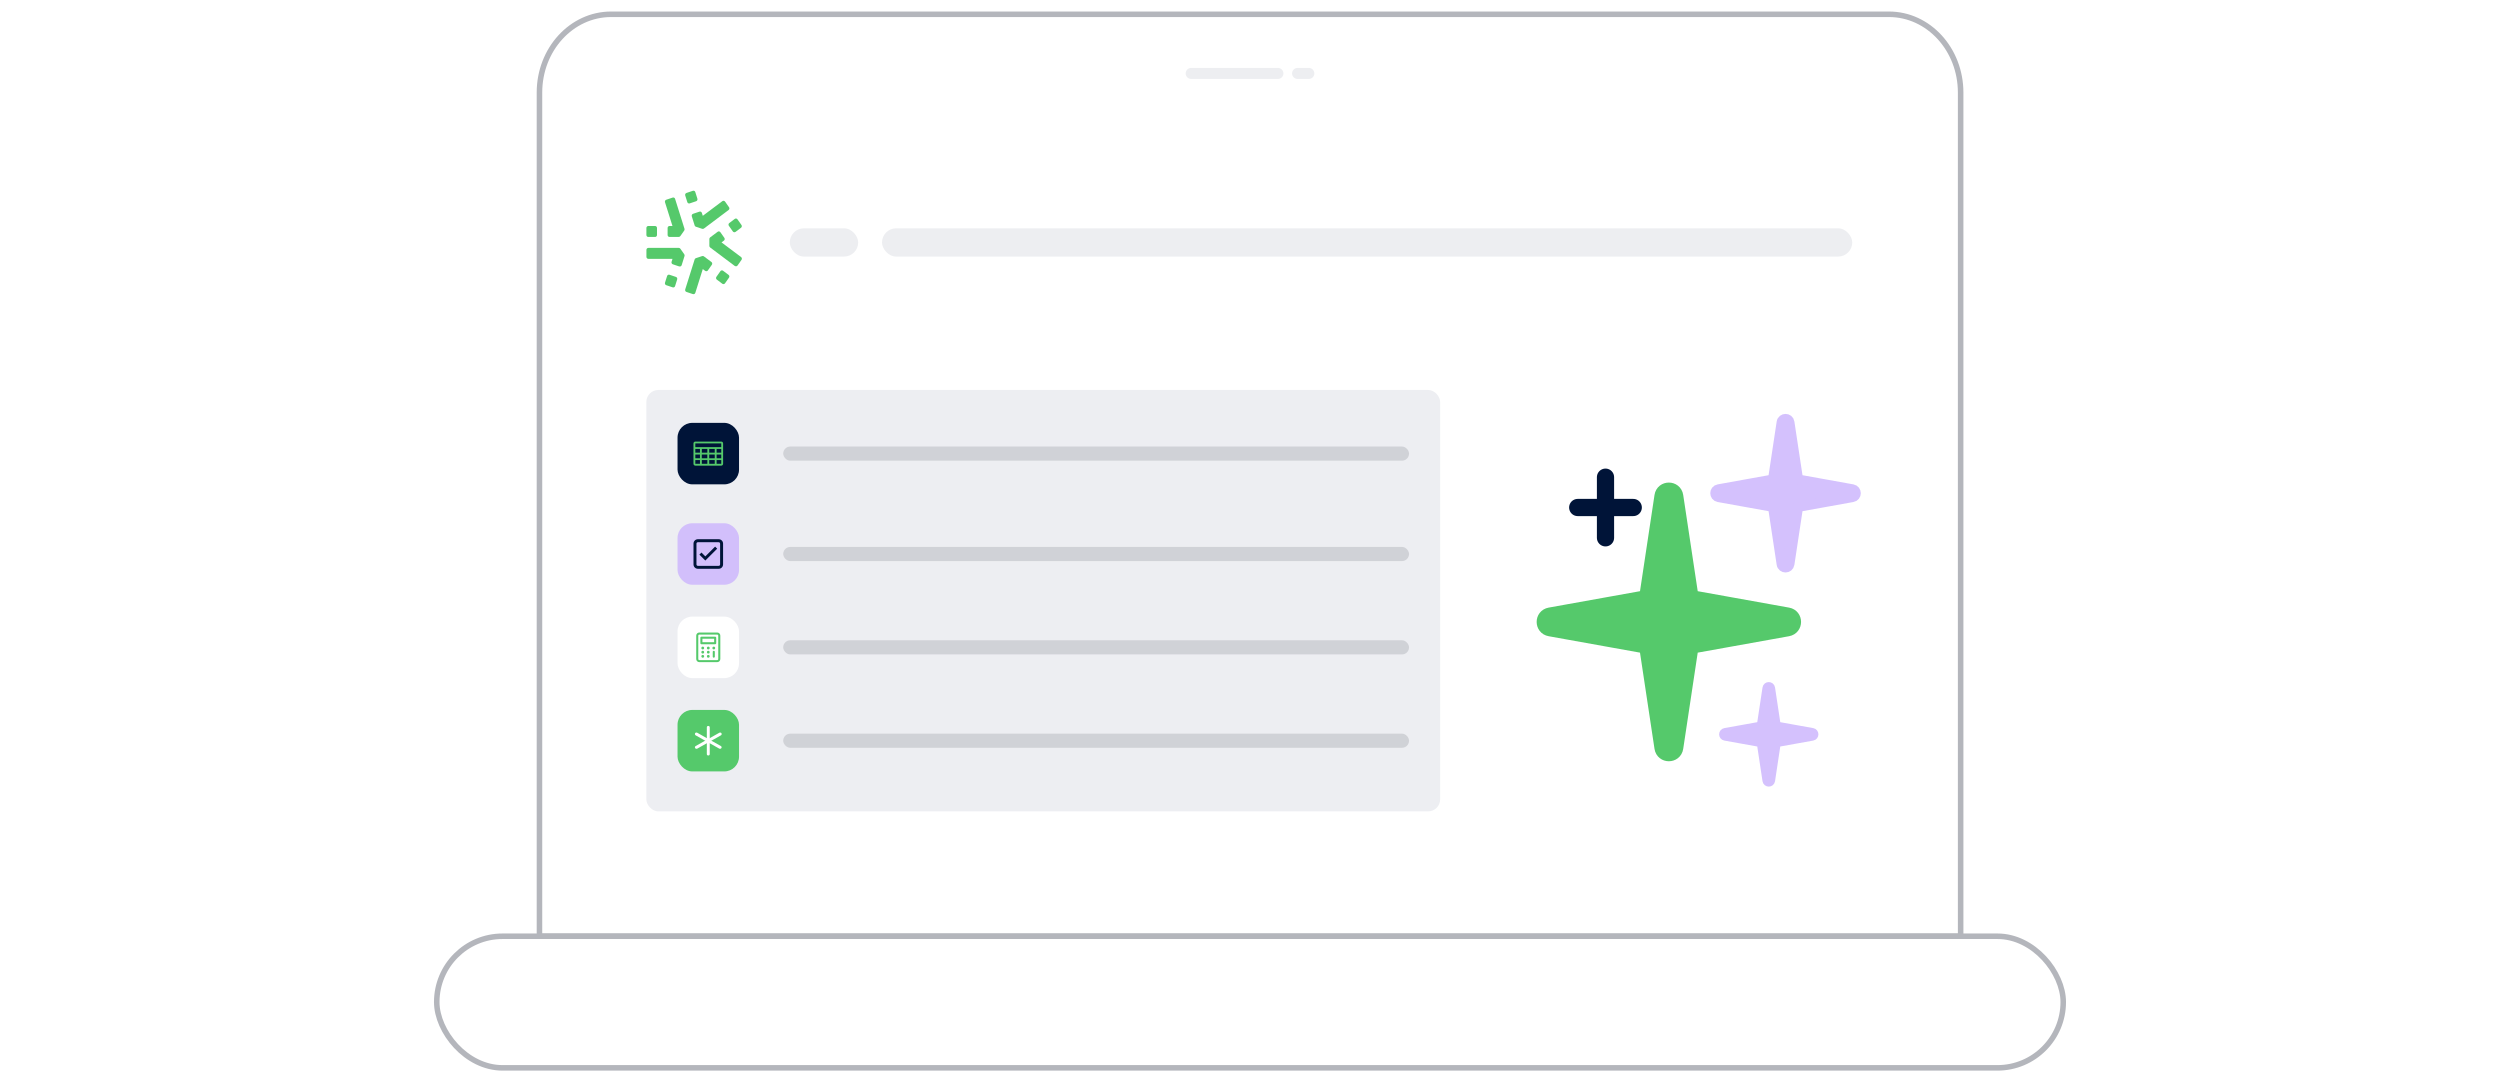 <?xml version="1.0" encoding="UTF-8"?>
<svg id="Calque_1" data-name="Calque 1" xmlns="http://www.w3.org/2000/svg" xmlns:xlink="http://www.w3.org/1999/xlink" viewBox="0 0 700 303">
  <defs>
    <style>
      .cls-1, .cls-2 {
        fill: #55c96b;
      }

      .cls-3 {
        filter: url(#drop-shadow-4);
      }

      .cls-3, .cls-4 {
        fill: #001438;
      }

      .cls-5 {
        fill: #d2bffb;
      }

      .cls-6, .cls-7 {
        fill: #edeef2;
      }

      .cls-8 {
        stroke-width: 2.83px;
      }

      .cls-8, .cls-7, .cls-2, .cls-9, .cls-10, .cls-11 {
        stroke-miterlimit: 10;
      }

      .cls-8, .cls-9 {
        fill: #d4c1fd;
        stroke: #d4c1fd;
      }

      .cls-7 {
        stroke: #001438;
        stroke-width: 4.82px;
      }

      .cls-7, .cls-10 {
        stroke-linecap: round;
      }

      .cls-12, .cls-13, .cls-11 {
        fill: #fff;
      }

      .cls-2 {
        stroke: #55c96b;
        stroke-width: 4.24px;
      }

      .cls-9 {
        stroke-width: 2.12px;
      }

      .cls-13 {
        filter: url(#drop-shadow-3);
      }

      .cls-14 {
        fill: #edeef1;
      }

      .cls-10 {
        fill: #dadbdf;
        stroke: #edeef1;
        stroke-width: 3.09px;
      }

      .cls-11 {
        stroke: #b4b6bc;
        stroke-width: 1.55px;
      }

      .cls-15 {
        fill: #b4b6bc;
        opacity: .5;
      }
    </style>
    <filter id="drop-shadow-3" x="186.75" y="169.63" width="23.28" height="23.28" filterUnits="userSpaceOnUse">
      <feOffset dx="0" dy="0"/>
      <feGaussianBlur result="blur" stdDeviation=".93"/>
      <feFlood flood-color="#000" flood-opacity=".25"/>
      <feComposite in2="blur" operator="in"/>
      <feComposite in="SourceGraphic"/>
    </filter>
    <filter id="drop-shadow-4" x="186.75" y="115.39" width="23.28" height="23.28" filterUnits="userSpaceOnUse">
      <feOffset dx="0" dy="0"/>
      <feGaussianBlur result="blur-2" stdDeviation=".93"/>
      <feFlood flood-color="#000" flood-opacity=".25"/>
      <feComposite in2="blur-2" operator="in"/>
      <feComposite in="SourceGraphic"/>
    </filter>
  </defs>
  <g>
    <path class="cls-11" d="M162.46,262.15h-11.41V25.92c0-12.11,8.98-21.92,20.07-21.92h357.79c11.08,0,20.07,9.81,20.07,21.92v236.22H162.46"/>
    <rect class="cls-11" x="122.29" y="262.15" width="455.42" height="36.85" rx="18.43" ry="18.43"/>
  </g>
  <rect class="cls-14" x="246.96" y="63.93" width="271.67" height="7.91" rx="3.96" ry="3.96"/>
  <rect class="cls-14" x="221.14" y="63.93" width="19.15" height="7.91" rx="3.96" ry="3.96"/>
  <g>
    <line class="cls-10" x1="333.53" y1="20.56" x2="357.81" y2="20.56"/>
    <line class="cls-10" x1="363.32" y1="20.56" x2="366.47" y2="20.56"/>
  </g>
  <g>
    <path class="cls-2" d="M473.49,167.35l27.09,4.87c2.13.38,2.13,3.44,0,3.83l-27.09,4.87-4.29,28.46c-.33,2.2-3.51,2.2-3.84,0l-4.29-28.46-27.09-4.87c-2.13-.38-2.13-3.44,0-3.83l27.09-4.87,4.29-28.46c.33-2.2,3.51-2.2,3.84,0l4.29,28.46Z"/>
    <path class="cls-8" d="M503.45,134.27l15.26,2.75c1.2.22,1.2,1.94,0,2.15l-15.26,2.75-2.42,16.03c-.19,1.24-1.98,1.24-2.16,0l-2.42-16.03-15.26-2.75c-1.2-.22-1.2-1.94,0-2.15l15.26-2.75,2.42-16.03c.19-1.24,1.98-1.24,2.16,0l2.42,16.03Z"/>
    <path class="cls-9" d="M497.54,203.12l9.97,1.79c.78.14.78,1.27,0,1.41l-9.97,1.79-1.58,10.47c-.12.81-1.29.81-1.41,0l-1.58-10.47-9.97-1.79c-.78-.14-.78-1.27,0-1.41l9.97-1.79,1.58-10.47c.12-.81,1.29-.81,1.41,0l1.58,10.47Z"/>
    <g>
      <line class="cls-7" x1="441.76" y1="142.1" x2="457.31" y2="142.1"/>
      <line class="cls-7" x1="449.54" y1="133.61" x2="449.54" y2="150.59"/>
    </g>
  </g>
  <rect class="cls-6" x="180.98" y="109.19" width="222.26" height="117.99" rx="3.36" ry="3.36"/>
  <g>
    <rect class="cls-13" x="189.71" y="172.65" width="17.22" height="17.22" rx="4.14" ry="4.14"/>
    <g>
      <path class="cls-1" d="M200.82,185.4h-5.01c-.48,0-.87-.39-.87-.87v-6.56c0-.48.39-.87.87-.87h5.01c.48,0,.87.39.87.87v6.56c0,.48-.39.87-.87.87ZM195.81,177.69c-.16,0-.29.13-.29.29v6.56c0,.16.13.29.29.29h5.01c.16,0,.29-.13.29-.29v-6.56c0-.16-.13-.29-.29-.29h-5.01Z"/>
      <path class="cls-1" d="M200.25,180.39h-3.86c-.16,0-.29-.13-.29-.29v-1.54c0-.16.13-.29.29-.29h3.86c.16,0,.29.13.29.29v1.54c0,.16-.13.29-.29.29ZM196.68,179.81h3.28v-.96h-3.28v.96Z"/>
      <circle class="cls-1" cx="196.77" cy="181.45" r=".39"/>
      <circle class="cls-1" cx="198.32" cy="181.45" r=".39"/>
      <circle class="cls-1" cx="199.86" cy="181.45" r=".39"/>
      <circle class="cls-1" cx="196.77" cy="182.61" r=".39"/>
      <circle class="cls-1" cx="198.32" cy="182.61" r=".39"/>
      <circle class="cls-1" cx="196.77" cy="183.77" r=".39"/>
      <circle class="cls-1" cx="198.32" cy="183.77" r=".39"/>
      <path class="cls-1" d="M199.86,184.15c-.16,0-.29-.13-.29-.29v-1.35c0-.16.13-.29.29-.29s.29.13.29.29h0v1.35c0,.16-.13.29-.29.29Z"/>
    </g>
  </g>
  <g>
    <rect class="cls-3" x="189.71" y="118.4" width="17.22" height="17.22" rx="4.14" ry="4.14"/>
    <path id="Table" class="cls-1" d="M201.95,123.64h-7.26c-.29,0-.52.23-.52.52v5.7c0,.29.23.52.52.52h7.26c.29,0,.52-.23.52-.52v-5.7c0-.29-.23-.52-.52-.52ZM201.95,124.16v1.04h-7.26v-1.04h7.26ZM200.13,125.71v1.04h-1.55v-1.04h1.55ZM198.06,126.75h-1.55v-1.04h1.55v1.04ZM195.99,126.75h-1.3v-1.04h1.3v1.04ZM195.99,127.27v1.04h-1.3v-1.04h1.3ZM196.5,127.27h1.55v1.04h-1.55v-1.04ZM198.06,128.82v1.04h-1.55v-1.04h1.55ZM198.58,128.82h1.55v1.04h-1.55v-1.04ZM198.58,128.31v-1.04h1.55v1.04h-1.55ZM200.65,127.27h1.3v1.04h-1.3v-1.04ZM200.65,126.75v-1.04h1.3v1.04h-1.3ZM194.69,128.82h1.3v1.04h-1.3v-1.04ZM200.65,129.86v-1.04h1.3v1.04h-1.3Z"/>
  </g>
  <g>
    <rect class="cls-5" x="189.71" y="146.51" width="17.22" height="17.22" rx="4.14" ry="4.14"/>
    <g>
      <path class="cls-4" d="M197.49,155.79l-1.08-1.08-.58.58,1.66,1.66,3.32-3.32-.58-.58-2.74,2.74Z"/>
      <path class="cls-4" d="M201.22,150.98h-5.8c-.7,0-1.24.54-1.24,1.24v5.8c0,.7.54,1.24,1.24,1.24h5.8c.7,0,1.24-.54,1.24-1.24v-5.8c0-.7-.54-1.24-1.24-1.24ZM201.63,158.03c0,.25-.17.41-.41.41h-5.8c-.25,0-.41-.17-.41-.41v-5.8c0-.25.17-.41.41-.41h5.8c.25,0,.41.17.41.41v5.8Z"/>
    </g>
  </g>
  <g>
    <rect class="cls-1" x="189.71" y="198.78" width="17.22" height="17.22" rx="4.14" ry="4.14"/>
    <g>
      <path class="cls-12" d="M198.32,207.81c-.12,0-.29-.08-.37-.21-.12-.21-.04-.46.17-.58l3.32-1.87c.21-.08.46-.04.58.17s.04.46-.17.58l-3.32,1.87c-.08.04-.12.04-.21.04h0Z"/>
      <path class="cls-12" d="M198.32,211.54c-.25,0-.41-.17-.41-.41v-3.73c0-.25.17-.41.41-.41s.41.17.41.41v3.73c0,.25-.17.41-.41.41Z"/>
      <path class="cls-12" d="M198.32,207.81c-.08,0-.12,0-.21-.04l-3.32-1.87c-.21-.12-.25-.37-.17-.58.12-.21.37-.25.58-.17l3.32,1.87c.21.12.29.37.17.58-.08.12-.25.21-.37.21h0Z"/>
      <path class="cls-12" d="M201.63,209.67c-.08,0-.12,0-.21-.04l-3.32-1.87c-.21-.12-.29-.37-.17-.58s.37-.29.58-.17l3.32,1.87c.21.12.29.37.17.58-.08.12-.25.21-.37.21Z"/>
      <path class="cls-12" d="M198.32,207.81c-.25,0-.41-.17-.41-.41v-3.73c0-.25.17-.41.41-.41s.41.17.41.41v3.73c0,.25-.17.41-.41.41Z"/>
      <path class="cls-12" d="M195,209.67c-.12,0-.29-.08-.37-.21-.12-.21-.04-.46.17-.58l3.32-1.87c.21-.12.46-.04.58.17s.04.46-.17.58l-3.32,1.87c-.08.04-.12.04-.21.04Z"/>
    </g>
  </g>
  <rect class="cls-15" x="219.3" y="125.03" width="175.23" height="3.96" rx="1.98" ry="1.98"/>
  <rect class="cls-15" x="219.3" y="153.14" width="175.23" height="3.96" rx="1.98" ry="1.98"/>
  <rect class="cls-15" x="219.3" y="179.28" width="175.23" height="3.96" rx="1.98" ry="1.98"/>
  <rect class="cls-15" x="219.3" y="205.42" width="175.23" height="3.96" rx="1.98" ry="1.98"/>
  <g>
    <path class="cls-1" d="M192.2,54.03l1.81-.61c.28-.09.58.06.67.35l.59,1.87c.09.29-.06.6-.34.7l-1.81.61c-.28.09-.58-.06-.67-.35l-.59-1.87c-.09-.29.06-.6.34-.7Z"/>
    <path class="cls-1" d="M190.06,66.35h-2.6c-.29,0-.53-.25-.53-.55v-1.97c0-.3.24-.55.53-.55h.83l-2.09-6.65c-.09-.29.06-.6.34-.7l1.81-.61c.28-.09.58.06.67.35l2.64,8.4c.05.17.02.35-.08.49l-1.09,1.55c-.1.14-.26.23-.43.23h0Z"/>
    <path class="cls-1" d="M181.52,63.28h1.91c.3,0,.53.25.53.55v1.97c0,.31-.24.55-.53.55h-1.91c-.3,0-.53-.25-.53-.55v-1.97c0-.31.24-.55.53-.55Z"/>
    <path class="cls-1" d="M190.19,74.61l-1.81-.61c-.28-.09-.43-.41-.34-.7l.26-.82h-6.77c-.29,0-.53-.25-.53-.55v-1.97c0-.3.24-.55.53-.55h8.54c.17,0,.33.08.43.23l1.09,1.55c.1.14.13.33.08.49l-.8,2.56c-.09.29-.39.45-.67.35h0Z"/>
    <path class="cls-1" d="M186.2,79.15l.59-1.87c.09-.29.39-.45.67-.35l1.81.61c.28.09.43.41.34.7l-.59,1.87c-.09.29-.39.45-.67.35l-1.81-.61c-.28-.09-.43-.41-.34-.7Z"/>
    <path class="cls-1" d="M194.01,82.35l-1.81-.61c-.28-.09-.43-.41-.34-.7l2.64-8.4c.05-.17.18-.3.34-.35l1.77-.59c.16-.05.34-.03.48.08l2.11,1.58c.24.18.29.52.12.77l-1.12,1.59c-.17.25-.51.3-.75.12l-.67-.5-2.09,6.65c-.09.29-.39.45-.67.35h0Z"/>
    <path class="cls-1" d="M200.59,77.52l1.12-1.59c.17-.25.51-.3.75-.12l1.54,1.16c.24.18.29.52.12.77l-1.12,1.59c-.17.25-.51.3-.75.12l-1.54-1.16c-.24-.18-.29-.52-.12-.77Z"/>
    <path class="cls-1" d="M196.61,64.07l-1.77-.59c-.16-.05-.29-.19-.34-.35l-.8-2.56c-.09-.29.06-.6.34-.7l1.81-.61c.28-.09.58.06.67.35l.26.82,5.48-4.11c.24-.18.57-.12.75.12l1.12,1.59c.17.25.12.59-.12.77l-6.91,5.19c-.14.1-.32.13-.48.08h0Z"/>
    <path class="cls-1" d="M205.75,74.48l-6.91-5.19c-.14-.1-.22-.27-.22-.45v-1.92c0-.18.08-.34.22-.45l2.11-1.58c.24-.18.57-.12.75.12l1.12,1.59c.17.25.12.59-.12.77l-.67.5,5.48,4.11c.24.18.29.52.12.77l-1.12,1.59c-.17.25-.51.3-.75.12h0Z"/>
    <path class="cls-1" d="M204.2,62.45l1.54-1.16c.24-.18.57-.12.75.12l1.12,1.59c.17.25.12.59-.12.77l-1.54,1.16c-.24.18-.57.12-.75-.12l-1.12-1.59c-.17-.25-.12-.59.12-.77Z"/>
  </g>
</svg>